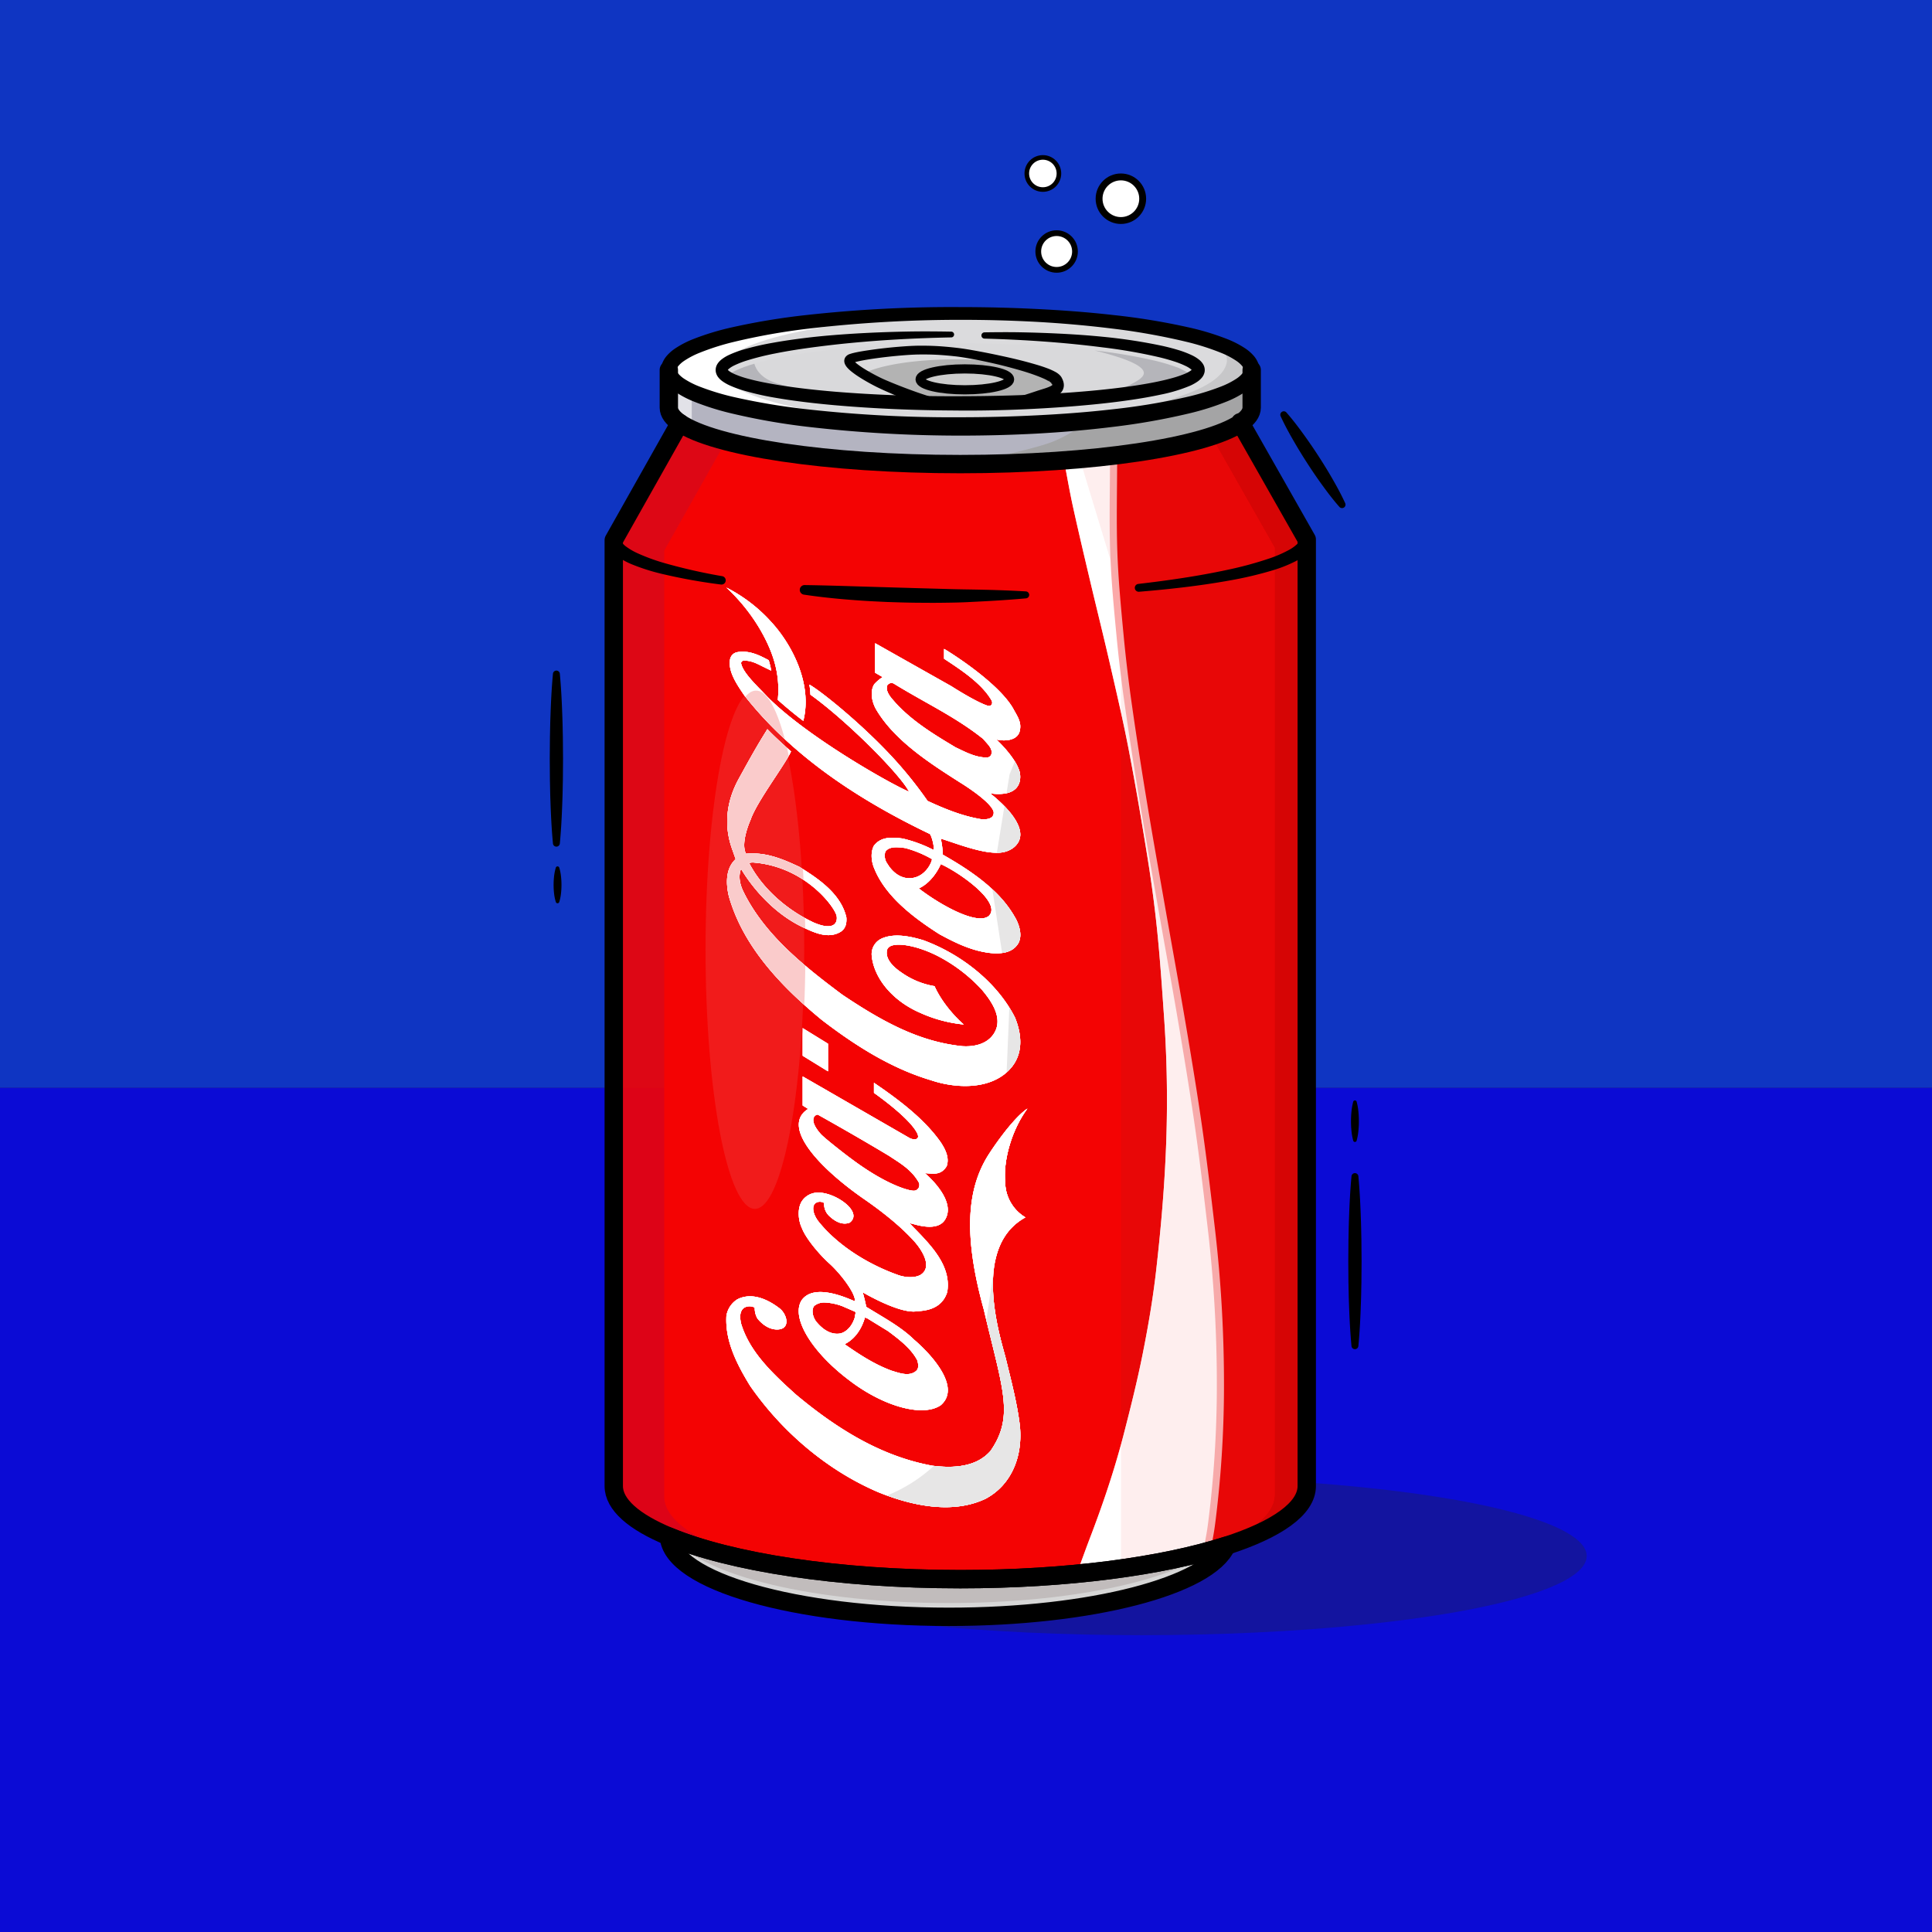 <svg xmlns="http://www.w3.org/2000/svg" viewBox="0 0 1080 1080"><rect x="0" y="0" width="1080" height="1080" fill="#333333" stroke="none"/><defs><style>.cls-1{fill:blue;opacity:0.79;}.cls-2{fill:#0037ff;opacity:0.7;}.cls-3,.cls-4,.cls-5,.cls-6{fill:#fff;}.cls-10,.cls-34,.cls-35,.cls-4,.cls-5,.cls-6,.cls-8{stroke:#000;}.cls-34,.cls-35,.cls-4,.cls-5,.cls-6{stroke-linecap:round;stroke-linejoin:round;}.cls-4{stroke-width:3.207px;}.cls-5{stroke-width:2.565px;}.cls-6{stroke-width:3.848px;}.cls-7{fill:#262728;opacity:0.31;}.cls-8{fill:#d6d6d6;}.cls-10,.cls-8{stroke-miterlimit:10;stroke-width:1.283px;}.cls-17,.cls-9{fill:#f40303;}.cls-9{opacity:0.9;}.cls-10,.cls-35{fill:#ccc;}.cls-11{fill:#aaaaaf;}.cls-12{fill:#2285bc;}.cls-13{fill:#b4b4c1;}.cls-14{fill:#dbdbdd;}.cls-15{fill:#d9d9db;}.cls-16{fill:#2e6fce;}.cls-18,.cls-30,.cls-31{fill:#ef3f3f;}.cls-18{opacity:0.4;}.cls-19{fill:#2d2da8;}.cls-20{fill:#d60505;}.cls-21{fill:#e80707;}.cls-22{fill:#c1bcbc;}.cls-23{fill:#a4a4a5;}.cls-24{fill:#e2e2e8;}.cls-25{fill:#b3b3b3;}.cls-26{fill:#c7c7c9;}.cls-27{fill:#b5b5ba;}.cls-28{opacity:0.85;}.cls-29{fill:#e2e0e0;opacity:0.81;}.cls-30{opacity:0.27;}.cls-32{opacity:0.66;}.cls-33{fill:#ef0303;opacity:0.07;}.cls-34{fill:none;stroke-width:10.262px;}.cls-35{stroke-width:5.131px;}</style></defs><g id="Слой_3" data-name="Слой 3"><rect class="cls-1" y="608" width="1080" height="472"/><rect class="cls-2" width="1080" height="608"/><path d="M759.341,657.53c.739,7.91,1.126,15.82,1.39,23.73.164,3.955.204,7.91.299,11.865l.101,11.865-.09,11.865c-.102,3.955-.13,7.91-.298,11.865-.262,7.91-.653,15.82-1.402,23.73a1.933,1.933,0,0,1-3.848,0c-.749-7.91-1.14-15.82-1.402-23.73-.168-3.955-.197-7.91-.298-11.865l-.09-11.865.101-11.865c.096-3.955.135-7.91.299-11.865.264-7.91.651-15.82,1.39-23.73a1.933,1.933,0,0,1,3.848,0Z"/><path d="M758.366,615.842a32.581,32.581,0,0,1,.979,5.452c.184,1.817.27,3.634.272,5.452a52.853,52.853,0,0,1-.265,5.452,31.664,31.664,0,0,1-.987,5.452.988.988,0,0,1-1.224.674.999.999,0,0,1-.674-.674,31.664,31.664,0,0,1-.987-5.452,52.847,52.847,0,0,1-.265-5.452c.003-1.817.089-3.634.272-5.452a32.581,32.581,0,0,1,.979-5.452.988.988,0,0,1,1.899,0Z"/><path d="M312.952,376.613c.739,7.91,1.126,15.82,1.391,23.73.164,3.955.204,7.91.299,11.865l.101,11.865-.09,11.865c-.102,3.955-.131,7.91-.298,11.865-.262,7.91-.653,15.82-1.402,23.73a1.933,1.933,0,0,1-3.848,0c-.749-7.91-1.14-15.82-1.402-23.73-.168-3.955-.197-7.91-.298-11.865l-.09-11.865.101-11.865c.096-3.955.135-7.91.299-11.865.264-7.91.651-15.82,1.391-23.73a1.932,1.932,0,0,1,3.848,0Z"/><line class="cls-3" x1="717.49" y1="231.619" x2="750.362" y2="282.333"/><path d="M719.105,230.572c3.36,3.824,6.424,7.84,9.385,11.922q4.44,6.124,8.554,12.46c2.741,4.225,5.389,8.51,7.891,12.89,2.519,4.369,4.93,8.808,7.041,13.441a1.945,1.945,0,0,1-3.229,2.093c-3.368-3.819-6.435-7.832-9.394-11.916-2.977-4.072-5.807-8.239-8.545-12.467q-4.109-6.339-7.881-12.897c-2.517-4.37-4.932-8.807-7.051-13.435a1.945,1.945,0,0,1,3.229-2.093Z"/><path d="M312.619,485.004a25.721,25.721,0,0,1,.979,4.81,42.841,42.841,0,0,1,.272,4.81,41.207,41.207,0,0,1-.265,4.81,24.998,24.998,0,0,1-.987,4.81.999.999,0,0,1-1.899,0,25.003,25.003,0,0,1-.987-4.81,41.212,41.212,0,0,1-.265-4.81,42.843,42.843,0,0,1,.272-4.81,25.726,25.726,0,0,1,.979-4.81.998.998,0,0,1,1.899,0Z"/><circle class="cls-4" cx="590.662" cy="140.592" r="10.262"/><circle class="cls-5" cx="582.966" cy="96.979" r="8.979"/><circle class="cls-6" cx="626.579" cy="111.089" r="12.186"/></g><g id="Color"><ellipse class="cls-7" cx="638.123" cy="869.822" rx="248.849" ry="44.254"/><path class="cls-8" d="M685.597,864.037c-9.826,22.435-75.578,39.777-155.223,39.777-85.635,0-155.197-20.049-156.467-44.921,1.193.5,2.399.988,3.656,1.462,34.967,13.546,93.241,22.409,159.225,22.409,54.99,0,104.632-6.157,139.894-16.047C679.76,865.845,682.736,864.96,685.597,864.037Z"/><path class="cls-9" d="M693.28,236.039l37.199,65.491v529.192c0,12.677-16.855,24.29-44.883,33.319-35.532,11.438-89.008,18.723-148.809,18.723-68.331,0-128.401-9.508-162.881-23.869-19.497-8.116-30.811-17.788-30.811-28.173V301.935l36.904-65.487c19.318,13.262,82.197,22.98,156.788,22.98s137.47-9.718,156.788-22.98"/><path class="cls-10" d="M550.351,188.185c67.309.953,119.841,8.92,119.841,18.616,0,8.736-42.651,16.069-100.335,18.139-10.57.374-21.652.573-33.069.573q-8.023,0-15.79-.129c-66.24-1.099-117.613-8.993-117.613-18.583,0-10.087,56.858-18.304,128.06-18.697"/><path class="cls-11" d="M536.788,224.872c-5.101,0-10.232-.042-15.686-.126a279.435,279.435,0,0,1-28.301-10.925c-4.887-2.221-17.694-9.3-17.587-12.088.004-.112.018-.451.865-.76,5.362-1.951,27.533-4.639,38.262-4.639a155.436,155.436,0,0,1,20.451,1.165c13.687,1.564,52.391,10.139,55.309,15.459.737,1.344.934,2.395.6,3.214-.705,1.733-3.864,2.815-7.92,4.05-1.262.383-2.631.842-4.098,1.333-2.658.89-5.669,1.898-8.919,2.747C559.058,224.68,547.964,224.872,536.788,224.872Z"/><path d="M514.34,196.974a154.841,154.841,0,0,1,20.378,1.161,292.51,292.51,0,0,1,31.054,6.188c16.144,4.081,22.862,7.295,23.765,8.943.949,1.73.662,2.433.568,2.664-.597,1.466-3.895,2.577-7.513,3.678-1.273.387-2.653.849-4.113,1.338-2.631.881-5.607,1.878-8.81,2.717-10.683.376-21.745.567-32.882.567-5.076,0-10.175-.041-15.582-.126a278.896,278.896,0,0,1-28.141-10.87,106.724,106.724,0,0,1-10.034-5.447c-6.493-4.018-7.112-5.711-7.17-5.99a1.462,1.462,0,0,1,.437-.224c5.199-1.892,27.599-4.601,38.043-4.601m0-1.283c-10.262,0-32.889,2.643-38.482,4.678-6.414,2.339,13.045,12.385,16.675,14.034a278.005,278.005,0,0,0,28.464,10.981q7.773.123,15.79.129c11.416,0,22.499-.199,33.069-.573,5.08-1.322,9.531-3.017,13.109-4.105,6.721-2.047,10.262-3.508,7.696-8.186-3.207-5.847-43.728-14.408-55.799-15.788a155.269,155.269,0,0,0-20.524-1.169Z"/><ellipse class="cls-12" cx="539.353" cy="212.064" rx="24.372" ry="5.206"/><path d="M539.353,207.499c15.657,0,23.73,3.2,23.73,4.565s-8.074,4.565-23.73,4.565-23.73-3.2-23.73-4.565,8.074-4.565,23.73-4.565m0-1.283c-13.814,0-25.013,2.618-25.013,5.847s11.199,5.847,25.013,5.847,25.013-2.618,25.013-5.847-11.199-5.847-25.013-5.847Z"/><path class="cls-13" d="M700.335,210.898l-.487,7.966-.795,13.084-65.137,21.255-80.773,4.874H489.468l-78.246-10.108-24.513-8.53-9.762-3.399s-3.707-4.092-3.707-20.626L386.709,220.031l4.631,1.591,77.079,14.418,77.451,2.335,63.662-4.554,1.655-.115,53.874-8.197,32.479-13.456Z"/><path class="cls-3" d="M667.845,206.806c0,12.34-36.558,23.038-89.855,28.22-17.804,1.732-37.481,2.848-58.287,3.22C436.646,236.796,371.535,223.276,371.535,206.806c0-16.483,65.111-30.003,148.168-31.452,55.568.975,103.093,7.337,128.465,16.393C660.713,196.224,667.845,201.355,667.845,206.806Z"/><path class="cls-14" d="M699.694,206.806c0,12.34-36.558,23.038-89.855,28.22-17.804,1.732-37.481,2.848-58.287,3.22-83.057-1.449-148.168-14.969-148.168-31.44,0-16.483,65.111-30.003,148.168-31.452,55.568.975,103.093,7.337,128.465,16.393C692.562,196.224,699.694,201.355,699.694,206.806Z"/><path class="cls-15" d="M667.639,210.475c-6.914,4.887-27.463,9.095-55.863,11.801-11.237,1.077-23.718,1.911-37.058,2.476-1.616.064-3.232.128-4.862.192.731-.192,1.449-.385,2.155-.603.77-.218,1.514-.436,2.245-.667,3.284-1.013,6.208-2.078,8.71-2.835.795-.244,1.552-.475,2.245-.705,5.234-1.732,7.709-3.361,5.452-7.491a5.19,5.19,0,0,0-1.77-1.655.128.128,0,0,0-.064-.051c-3.669-2.386-11.865-5.028-20.96-7.401-.115-.026-.231-.064-.346-.09a292.542,292.542,0,0,0-32.658-6.58,155.554,155.554,0,0,0-20.524-1.167c-10.262,0-32.889,2.642-38.482,4.669-3.681,1.347,1.154,5.221,6.632,8.594a107.789,107.789,0,0,0,10.044,5.439A274.702,274.702,0,0,0,520.997,225.38c-21.011-.346-40.547-1.373-57.402-2.937-29.31-2.707-50.565-6.978-57.646-11.981,2.937-2.565,8.325-4.964,15.726-7.145,23.166-6.837,66.048-11.416,115.112-11.416,10.005,0,19.754.192,29.131.552q5.368.212,10.57.487c12.661.693,24.526,1.693,35.249,2.95a293.195,293.195,0,0,1,33.146,5.58,106.285,106.285,0,0,1,14.097,4.246A30.53,30.53,0,0,1,667.639,210.475Z"/><path class="cls-16" d="M693.575,236.448c-.013.012-.039.023-.051.035l-.244-.444Z"/><path class="cls-16" d="M721.795,242.295c-.013.012-.039.023-.051.035l-.244-.444Z"/><path class="cls-17" d="M730.479,301.53v529.192c0,12.677-16.855,24.29-44.883,33.319a322.094,322.094,0,0,1-40.983,9.917c-30.811,5.555-67.908,8.806-107.826,8.806-38.084,0-73.59-2.947-103.542-8.058a220.46,220.46,0,0,1-31.119-9.964c-19.497-8.116-30.811-17.788-30.811-28.173V307.786l34.467-61.164,2.437-4.327c5.233,3.59,13.674,6.923,24.68,9.882,28.194,4.526,64.393,7.251,103.888,7.251a735.978,735.978,0,0,0,85.635-4.701C656.569,250.622,682.313,244.143,693.524,236.483l8.184,14.396Z"/><ellipse class="cls-18" cx="421.984" cy="530.749" rx="27.579" ry="145.016"/><path class="cls-19" d="M693.575,236.448c-.013.012-.039.023-.051.035l-.244-.444Z"/><path class="cls-19" d="M721.744,242.33l-.244-.444.295.409C721.783,242.307,721.757,242.319,721.744,242.33Z"/><path class="cls-20" d="M730.479,301.53v529.192c0,12.677-16.855,24.29-44.883,33.319-7.055,2.269-14.816,4.374-23.205,6.292,1.796-.526,3.54-1.064,5.246-1.614,28.028-9.028,44.883-20.641,44.883-33.319V306.208l-28.771-50.65-6.632-11.66c7.016-2.292,12.558-4.783,16.406-7.414l8.184,14.396Z"/><path class="cls-21" d="M712.521,306.208V835.399c0,12.677-16.855,24.29-44.883,33.319a322.095,322.095,0,0,1-40.983,9.917V332.439l-22.191-73.034c34.146-4.105,59.89-10.584,71.101-18.244l8.184,14.396Z"/><path class="cls-22" d="M676.682,866.717c-22.435,17.189-79.478,29.4-146.308,29.4-74.821,0-137.367-15.303-152.811-35.762,34.967,13.546,93.241,22.409,159.225,22.409C591.778,882.764,641.42,876.607,676.682,866.717Z"/><path class="cls-23" d="M699.848,218.864l-.795,13.084-65.137,21.255-80.773,4.874h-8.812c13.392-2.822,34.916-7.607,43.767-11.019a71.958,71.958,0,0,0,21.434-13.238l1.655-.115,53.874-8.197,32.479-13.456Z"/><path class="cls-24" d="M386.709,220.031v19.408l-9.762-3.399s-3.707-4.092-3.707-20.626Z"/><path class="cls-25" d="M590.662,214.349c0,2.065-1.95,4.028-5.452,5.785a57.195,57.195,0,0,1-13.199,4.207c-1.013.231-2.078.436-3.168.641-10.262.346-20.998.526-32.055.526q-8.023,0-15.79-.128a274.702,274.702,0,0,1-28.464-10.98A107.789,107.789,0,0,1,482.49,208.961c8.723-4.759,28.605-8.081,51.732-8.081a197.634,197.634,0,0,1,33.646,2.655c10.146,1.796,17.663,4.387,20.96,7.401a.128.128,0,0,1,.064.051A4.666,4.666,0,0,1,590.662,214.349Z"/><path class="cls-26" d="M699.694,206.806c0,12.34-36.558,23.038-89.855,28.22,22.05-6.824,70.924-13.821,75.745-31.581,1.168-4.303-1.283-7.696-5.567-11.698C692.562,196.224,699.694,201.355,699.694,206.806Z"/><path class="cls-27" d="M463.595,222.443c-29.31-2.707-50.565-6.978-57.646-11.981,2.937-2.565,8.325-4.964,15.726-7.145,2.232,7.825,10.769,10.683,15.059,11.673"/><path class="cls-27" d="M639.406,208.576c.077-2.771-4.438-6.991-27.668-12.686a293.195,293.195,0,0,1,33.146,5.58,106.285,106.285,0,0,1,14.097,4.246,96.107,96.107,0,0,1,8.658,4.759c-6.914,4.887-27.463,9.095-55.863,11.801,1.911-.641,8.376-1.411,17.278-5.849C634.788,213.579,639.329,211.308,639.406,208.576Z"/><path class="cls-3" d="M552.834,645.117c-12.322,19.128-14.484,45.087-2.869,86.952,10.488,44.631,17.211,59.512,3.715,79.054-6.63,7.508-17.305,10.2-32.682,8.19-25.067-4.662-49.189-17.26-75.947-39.638-13.919-12.49-25.865-24.077-30.662-39.376-3.009-11.726,6.206-10.629,7.524-9.211a11.347,11.347,0,0,0,1.504,5.956c1.223,1.578,5.174,5.908,10.488,6.14,8.135.335,6.442-8.083,1.975-11.714-5.033-3.914-14.672-9.698-23.655-5.148a13.368,13.368,0,0,0-6.16,9.293c-.801,14.009,5.878,27.056,13.261,39.098,18.293,26.334,43.641,47.399,71.388,59.319,16.741,6.872,40.722,13.087,60.24,3.771,13.543-7.207,20.736-22.168,19.232-40.018-1.315-12.519-5.362-27.658-7.805-37.839-2.448-10.182-20.362-62.3,10.818-79.424a23.128,23.128,0,0,1-11.29-19.925c-1.08-11.7,3.387-28.579,12.414-40.87C568.165,623.821,559.089,635.431,552.834,645.117Z"/><path class="cls-3" d="M448.2,726.755c-6.396,9.748,5.831,29.34,26.804,45.032,18.813,14.35,40.677,20.546,50.788,13.802,11.897-10.031-5.408-28.653-14.671-36.572l-1.083-1.022c-5.784-5.385-12.745-9.545-19.424-13.573,0,0-6.113-3.701-6.396-3.878-.422-2.288-1.08-5.043-1.974-8.148.14.044,20.033,11.879,29.907,10.672,3.012-.376,14.016-.089,17.355-10.832,2.4-14.319-8.7-25.753-18.575-35.84,0,0-1.644-1.719-2.583-2.691.984.246,2.298.567,2.298.567,14.579,4.192,17.638-1.459,18.766-4.993,3.106-10.683-12.414-23.445-12.414-23.487,4.889.332,8.932,1.299,12.178-3.855,1.741-4.864-.914-9.786-3.406-13.529-9.498-13.478-24.366-24.336-37.217-33.106v5.594c0,.066,19.912,13.804,24.24,22.725,0,.014.833,1.638.174,2.573-.988,1.159-3.042.702-4.497-.013-.094-.045-59.757-34.444-59.757-34.444v16.242s2.87,1.774,3.059,1.919c-.094.109-.587.369-.824.549-13.919,10.063,7.491,32.85,32.32,50.006,9.547,6.605,20.297,15.014,28.056,23.734,0,0,11.841,12.918,3.334,18.437-3.575,2.018-8.801,1.397-12.233.259-18.294-6.426-34.896-17.5-44.913-30.101-2.773-3.557-3.575-7.424-2.399-9.342,1.083-1.829,3.762-2.124,5.596-.967a9.055,9.055,0,0,0,2.773,7.197c3.951,3.765,7.76,5.074,11.335,3.877,8.276-5.816-8.089-17.415-18.059-16.854a10.705,10.705,0,0,0-8.607,4.954c-2.538,4.242-1.881,10.712.143,14.9,2.115,5.606,9.498,14.48,15.236,19.659,7.196,6.521,15.19,17.705,14.295,21.202-3.057-1.143-22.385-10.59-29.626-.652Zm28.592-78.304c-4.373-3.16-16.083-12.355-18.058-14.597-6.633-7.54-3.715-10.554-1.647-10.814,12.603,7.037,27.041,15.342,40.021,23.151-.046-.016,3.715,2.444,3.715,2.444,5.265,3.449,9.781,6.921,12.93,12.585a3.65,3.65,0,0,1-.33,3.025,3.205,3.205,0,0,1-3.104,1.367c-4.043-.34-16.409-4.456-33.527-17.16Zm7.571,88.357s.425.142.564.211c0,.018,11.52,7.082,11.52,7.082,5.691,4.263,12.841,9.585,16.272,16.238.658,1.972,1.083,4.698-.656,6.088-3.528,2.945-8.419,1.427-12.368.194l-1.411-.437c-9.592-3.535-18.059-9.144-25.912-14.605a.717.717,0,0,1-.093-.276.379.379,0,0,1,.141-.044c6.582-3.426,9.638-9.851,11.051-14.655,0-.029.047-.06.141-.06a2.312,2.312,0,0,1,.751.265ZM470.774,730.115c.094.031,7.242,3.146,7.242,3.146.376.45.188,1.162,0,1.978l-.236,1.398c-1.363,4.391-4.279,7.702-7.758,8.724-6.772,1.408-12.086-4.377-14.013-6.926-1.694-2.446-2.588-6.248-.847-8.456a8.88,8.88,0,0,1,5.926-1.878A32.187,32.187,0,0,1,470.774,730.115Zm21.819-205.327a9.561,9.561,0,0,0-5.314,9.246c1.177,12.866,11.757,25.451,26.946,32.059a77.354,77.354,0,0,0,24.501,6.6c-4.607-4.001-12.178-12.162-16.317-21.423a44.576,44.576,0,0,1-18.575-7.686c-3.622-2.431-9.453-7.297-7.902-12.761,1.599-4.774,14.814-3.096,27.603,3.249a88.685,88.685,0,0,1,25.303,19.147c5.455,6.426,12.039,15.934,6.96,24.253-3.102,5.24-9.594,7.912-17.964,7.348-23.747-2.503-43.969-13.314-67.012-28.784-21.397-15.951-43.358-33.534-55.07-57.222-2.445-4.831-3.009-9.306-1.504-13.173,0,0,12.227,22.236,34.847,32.835,5.738,2.696,13.495,6.446,20.362,2.67,3.573-1.973,3.856-5.477,3.668-8.298-3.01-12.992-15.143-21.386-26.24-28.244-8.418-3.976-16.788-7.51-26.1-7.51-1.128,0-2.633.058-3.762.154-3.291-6.207,2.539-18.935,2.539-18.935,3.293-9.946,19.518-31.125,22.62-38.269-4.044-3.485-10.156-9.211-13.214-12.436l-2.869,4.668c-4.562,7.473-8.889,15.372-13.168,23.147-9.639,17.657-6.254,32.03-3.62,39.345,1.034,2.875,1.928,5.502,1.928,5.502-5.925,5.428-5.362,14.332-3.762,20.892,6.771,23.591,23.277,45.495,51.917,68.977C481.825,587.403,501.2,598.112,520.339,603.82c12.885,4.4,31.836,5.737,43.076-5.002,9.544-9.13,7.476-21.237,4.045-29.786-9.123-18.523-28.781-35.172-51.402-43.467-6.724-2.002-16.223-4.224-23.466-.777Zm-70.868-42.594c28.122,2.452,44.63,24.312,45.944,29.721.657,3.278-.799,8.871-12.601,3.877-15.897-7.352-29.392-19.906-36.305-33.374a7.198,7.198,0,0,1,2.962-.224Zm3.573-129.669c6.679,11.758,11.004,23.948,9.5,38.703,4.61,4.089,9.359,8.071,14.249,11.74,5.267-20.709-6.442-42.664-17.587-54.909a86.427,86.427,0,0,0-25.394-19.595A102.917,102.917,0,0,1,425.297,352.525ZM448.716,574.742v15.424l14.137,8.7V583.446Z"/><path class="cls-3" d="M554.142,391.289c1.128,1.658.261,3.988-2.325,3.118-6.584-2.171-20.001-10.798-20.001-10.798L489.198,359.579v16.459c1.285.783,4.236,2.455,4.236,2.455a22.611,22.611,0,0,0-4.698,3.976c-2.541,4.021-1.34,9.921.964,13.991,10.347,17.696,30.791,30.607,46.734,40.79,0,0,17.722,10.719,19.04,16.668.377,4.645-5.881,4.166-7.339,3.965-10.536-1.796-20.551-5.967-29.628-10.169a227.558,227.558,0,0,0-22.196-27.165c-18.389-19.237-39.222-35.455-43.877-37.826a37.509,37.509,0,0,1,.611,5.596c20.645,14.8,50.649,45.085,55.115,54.267-9.784-4.067-56.479-30.347-78.816-52.71l-3.387-3.519c-5.314-5.442-10.769-11.08-11.663-15.474-.047-.464,0-1.062,1.083-1.578,4.138-.196,7.195,1.344,10.674,3.111l5.08,2.476a57.443,57.443,0,0,0-1.413-5.812c-5.029-2.672-10.674-5.633-17.398-4.542a4.992,4.992,0,0,0-4.186,3.977c-1.27,6.671,3.667,13.941,7.665,19.792l.14.236c23.561,30.074,57.514,55.467,103.882,77.669,1.221,1.609,2.68,7.826,1.974,8.882a75.422,75.422,0,0,0-17.165-6.334,45.647,45.647,0,0,0-5.689-.461c-4.048,0-7.855.972-10.487,4.597-2.117,4.251-1.128,9.506.469,13.049,6.584,15.87,22.856,27.731,36.257,36.29,8.514,4.603,17.633,9.193,28.075,10.464,8.181.895,13.449-.927,16.083-5.579,2.444-4.783-.096-10.804-1.318-13.169-8.465-16.078-25.441-27.312-40.96-36.166a51.867,51.867,0,0,0-1.128-8.844.224.224,0,0,1,.049-.15c.703.209,6.348,2.099,6.348,2.099,16.458,5.612,27.651,8.208,34.281,2.906,9.358-7.575-.328-20.117-13.121-30.319,15.33,2.19,17.73-5.755,16.555-11.812-1.88-6.957-9.312-14.71-13.12-18.308,4.467,1.155,12.463.842,13.261-5.488.802-4.337-1.558-7.584-3.58-11.34-7.337-13.474-31.785-29.603-38.853-33.791v5.491c8.998,5.953,20.793,13.529,26.392,23.057Zm-1.637,120.943a7.411,7.411,0,0,1-4.159,1.166c-9.222.164-25.734-9.757-34.73-16.76v-.015c6.426-2.934,10.556-9.579,12.297-13.591,11.099,4.982,34.869,22.07,26.593,29.199Zm-31.555-32.012c.332.474-2.492,8.854-10.251,10.474-6.68,1.374-11.9-3.226-14.53-7.677a7.696,7.696,0,0,1-1.272-6.899c1.319-1.959,3.672-2.49,6.207-2.49a37.69,37.69,0,0,1,4.61.388l.33.04a62.641,62.641,0,0,1,14.906,6.164Zm28.592-67.211c0,.007,1.41,1.59,1.41,1.59,2.022,2.261,4.184,4.587,3.102,7.395a2.814,2.814,0,0,1-2.117,1.452c-5.784.128-11.144-2.476-16.364-5.003l-1.364-.648c-12.132-7.266-26.428-15.712-36.35-28.116-1.508-2.09-2.775-4.359-1.787-6.753a3.509,3.509,0,0,1,2.303-1.192,3.895,3.895,0,0,1,1.27.396c5.599,3.465,11.476,6.764,17.119,9.972C527.911,398.374,539.43,404.879,549.543,413.01Z"/><g class="cls-28"><path class="cls-3" d="M552.834,645.117c-12.322,19.128-14.484,45.087-2.869,86.952,10.488,44.631,17.211,59.512,3.715,79.054-6.63,7.508-17.305,10.2-32.682,8.19-25.067-4.662-49.189-17.26-75.947-39.638-13.919-12.49-25.865-24.077-30.662-39.376-3.009-11.726,6.206-10.629,7.524-9.211a11.347,11.347,0,0,0,1.504,5.956c1.223,1.578,5.174,5.908,10.488,6.14,8.135.335,6.442-8.083,1.975-11.714-5.033-3.914-14.672-9.698-23.655-5.148a13.368,13.368,0,0,0-6.16,9.293c-.801,14.009,5.878,27.056,13.261,39.098,18.293,26.334,43.641,47.399,71.388,59.319,16.741,6.872,40.722,13.087,60.24,3.771,13.543-7.207,20.736-22.168,19.232-40.018-1.315-12.519-5.362-27.658-7.805-37.839-2.448-10.182-20.362-62.3,10.818-79.424a23.128,23.128,0,0,1-11.29-19.925c-1.08-11.7,3.387-28.579,12.414-40.87C568.165,623.821,559.089,635.431,552.834,645.117Z"/><path class="cls-3" d="M448.2,726.755c-6.396,9.748,5.831,29.34,26.804,45.032,18.813,14.35,40.677,20.546,50.788,13.802,11.897-10.031-5.408-28.653-14.671-36.572l-1.083-1.022c-5.784-5.385-12.745-9.545-19.424-13.573,0,0-6.113-3.701-6.396-3.878-.422-2.288-1.08-5.043-1.974-8.148.14.044,20.033,11.879,29.907,10.672,3.012-.376,14.016-.089,17.355-10.832,2.4-14.319-8.7-25.753-18.575-35.84,0,0-1.644-1.719-2.583-2.691.984.246,2.298.567,2.298.567,14.579,4.192,17.638-1.459,18.766-4.993,3.106-10.683-12.414-23.445-12.414-23.487,4.889.332,8.932,1.299,12.178-3.855,1.741-4.864-.914-9.786-3.406-13.529-9.498-13.478-24.366-24.336-37.217-33.106v5.594c0,.066,19.912,13.804,24.24,22.725,0,.014.833,1.638.174,2.573-.988,1.159-3.042.702-4.497-.013-.094-.045-59.757-34.444-59.757-34.444v16.242s2.87,1.774,3.059,1.919c-.094.109-.587.369-.824.549-13.919,10.063,7.491,32.85,32.32,50.006,9.547,6.605,20.297,15.014,28.056,23.734,0,0,11.841,12.918,3.334,18.437-3.575,2.018-8.801,1.397-12.233.259-18.294-6.426-34.896-17.5-44.913-30.101-2.773-3.557-3.575-7.424-2.399-9.342,1.083-1.829,3.762-2.124,5.596-.967a9.055,9.055,0,0,0,2.773,7.197c3.951,3.765,7.76,5.074,11.335,3.877,8.276-5.816-8.089-17.415-18.059-16.854a10.705,10.705,0,0,0-8.607,4.954c-2.538,4.242-1.881,10.712.143,14.9,2.115,5.606,9.498,14.48,15.236,19.659,7.196,6.521,15.19,17.705,14.295,21.202-3.057-1.143-22.385-10.59-29.626-.652Zm28.592-78.304c-4.373-3.16-16.083-12.355-18.058-14.597-6.633-7.54-3.715-10.554-1.647-10.814,12.603,7.037,27.041,15.342,40.021,23.151-.046-.016,3.715,2.444,3.715,2.444,5.265,3.449,9.781,6.921,12.93,12.585a3.65,3.65,0,0,1-.33,3.025,3.205,3.205,0,0,1-3.104,1.367c-4.043-.34-16.409-4.456-33.527-17.16Zm7.571,88.357s.425.142.564.211c0,.018,11.52,7.082,11.52,7.082,5.691,4.263,12.841,9.585,16.272,16.238.658,1.972,1.083,4.698-.656,6.088-3.528,2.945-8.419,1.427-12.368.194l-1.411-.437c-9.592-3.535-18.059-9.144-25.912-14.605a.717.717,0,0,1-.093-.276.379.379,0,0,1,.141-.044c6.582-3.426,9.638-9.851,11.051-14.655,0-.029.047-.06.141-.06a2.312,2.312,0,0,1,.751.265ZM470.774,730.115c.094.031,7.242,3.146,7.242,3.146.376.45.188,1.162,0,1.978l-.236,1.398c-1.363,4.391-4.279,7.702-7.758,8.724-6.772,1.408-12.086-4.377-14.013-6.926-1.694-2.446-2.588-6.248-.847-8.456a8.88,8.88,0,0,1,5.926-1.878A32.187,32.187,0,0,1,470.774,730.115Zm21.819-205.327a9.561,9.561,0,0,0-5.314,9.246c1.177,12.866,11.757,25.451,26.946,32.059a77.354,77.354,0,0,0,24.501,6.6c-4.607-4.001-12.178-12.162-16.317-21.423a44.576,44.576,0,0,1-18.575-7.686c-3.622-2.431-9.453-7.297-7.902-12.761,1.599-4.774,14.814-3.096,27.603,3.249a88.685,88.685,0,0,1,25.303,19.147c5.455,6.426,12.039,15.934,6.96,24.253-3.102,5.24-9.594,7.912-17.964,7.348-23.747-2.503-43.969-13.314-67.012-28.784-21.397-15.951-43.358-33.534-55.07-57.222-2.445-4.831-3.009-9.306-1.504-13.173,0,0,12.227,22.236,34.847,32.835,5.738,2.696,13.495,6.446,20.362,2.67,3.573-1.973,3.856-5.477,3.668-8.298-3.01-12.992-15.143-21.386-26.24-28.244-8.418-3.976-16.788-7.51-26.1-7.51-1.128,0-2.633.058-3.762.154-3.291-6.207,2.539-18.935,2.539-18.935,3.293-9.946,19.518-31.125,22.62-38.269-4.044-3.485-10.156-9.211-13.214-12.436l-2.869,4.668c-4.562,7.473-8.889,15.372-13.168,23.147-9.639,17.657-6.254,32.03-3.62,39.345,1.034,2.875,1.928,5.502,1.928,5.502-5.925,5.428-5.362,14.332-3.762,20.892,6.771,23.591,23.277,45.495,51.917,68.977C481.825,587.403,501.2,598.112,520.339,603.82c12.885,4.4,31.836,5.737,43.076-5.002,9.544-9.13,7.476-21.237,4.045-29.786-9.123-18.523-28.781-35.172-51.402-43.467-6.724-2.002-16.223-4.224-23.466-.777Zm-70.868-42.594c28.122,2.452,44.63,24.312,45.944,29.721.657,3.278-.799,8.871-12.601,3.877-15.897-7.352-29.392-19.906-36.305-33.374a7.198,7.198,0,0,1,2.962-.224Zm3.573-129.669c6.679,11.758,11.004,23.948,9.5,38.703,4.61,4.089,9.359,8.071,14.249,11.74,5.267-20.709-6.442-42.664-17.587-54.909a86.427,86.427,0,0,0-25.394-19.595A102.917,102.917,0,0,1,425.297,352.525ZM448.716,574.742v15.424l14.137,8.7V583.446Z"/><path class="cls-3" d="M554.142,391.289c1.128,1.658.261,3.988-2.325,3.118-6.584-2.171-20.001-10.798-20.001-10.798L489.198,359.579v16.459c1.285.783,4.236,2.455,4.236,2.455a22.611,22.611,0,0,0-4.698,3.976c-2.541,4.021-1.34,9.921.964,13.991,10.347,17.696,30.791,30.607,46.734,40.79,0,0,17.722,10.719,19.04,16.668.377,4.645-5.881,4.166-7.339,3.965-10.536-1.796-20.551-5.967-29.628-10.169a227.558,227.558,0,0,0-22.196-27.165c-18.389-19.237-39.222-35.455-43.877-37.826a37.509,37.509,0,0,1,.611,5.596c20.645,14.8,50.649,45.085,55.115,54.267-9.784-4.067-56.479-30.347-78.816-52.71l-3.387-3.519c-5.314-5.442-10.769-11.08-11.663-15.474-.047-.464,0-1.062,1.083-1.578,4.138-.196,7.195,1.344,10.674,3.111l5.08,2.476a57.443,57.443,0,0,0-1.413-5.812c-5.029-2.672-10.674-5.633-17.398-4.542a4.992,4.992,0,0,0-4.186,3.977c-1.27,6.671,3.667,13.941,7.665,19.792l.14.236c23.561,30.074,57.514,55.467,103.882,77.669,1.221,1.609,2.68,7.826,1.974,8.882a75.422,75.422,0,0,0-17.165-6.334,45.647,45.647,0,0,0-5.689-.461c-4.048,0-7.855.972-10.487,4.597-2.117,4.251-1.128,9.506.469,13.049,6.584,15.87,22.856,27.731,36.257,36.29,8.514,4.603,17.633,9.193,28.075,10.464,8.181.895,13.449-.927,16.083-5.579,2.444-4.783-.096-10.804-1.318-13.169-8.465-16.078-25.441-27.312-40.96-36.166a51.867,51.867,0,0,0-1.128-8.844.224.224,0,0,1,.049-.15c.703.209,6.348,2.099,6.348,2.099,16.458,5.612,27.651,8.208,34.281,2.906,9.358-7.575-.328-20.117-13.121-30.319,15.33,2.19,17.73-5.755,16.555-11.812-1.88-6.957-9.312-14.71-13.12-18.308,4.467,1.155,12.463.842,13.261-5.488.802-4.337-1.558-7.584-3.58-11.34-7.337-13.474-31.785-29.603-38.853-33.791v5.491c8.998,5.953,20.793,13.529,26.392,23.057Zm-1.637,120.943a7.411,7.411,0,0,1-4.159,1.166c-9.222.164-25.734-9.757-34.73-16.76v-.015c6.426-2.934,10.556-9.579,12.297-13.591,11.099,4.982,34.869,22.07,26.593,29.199Zm-31.555-32.012c.332.474-2.492,8.854-10.251,10.474-6.68,1.374-11.9-3.226-14.53-7.677a7.696,7.696,0,0,1-1.272-6.899c1.319-1.959,3.672-2.49,6.207-2.49a37.69,37.69,0,0,1,4.61.388l.33.04a62.641,62.641,0,0,1,14.906,6.164Zm28.592-67.211c0,.007,1.41,1.59,1.41,1.59,2.022,2.261,4.184,4.587,3.102,7.395a2.814,2.814,0,0,1-2.117,1.452c-5.784.128-11.144-2.476-16.364-5.003l-1.364-.648c-12.132-7.266-26.428-15.712-36.35-28.116-1.508-2.09-2.775-4.359-1.787-6.753a3.509,3.509,0,0,1,2.303-1.192,3.895,3.895,0,0,1,1.27.396c5.599,3.465,11.476,6.764,17.119,9.972C527.911,398.374,539.43,404.879,549.543,413.01Z"/></g><path class="cls-3" d="M555.34,711.4c-1.84,20.11,5.53,42.28,7.04,48.55,2.44,10.18,6.49,25.32,7.81,37.84,1.5,17.85-5.69,32.81-19.24,40.01-17.6,8.41-38.84,4.17-55.12-1.78-1.77-.65-3.48-1.32-5.12-1.99-27.74-11.92-53.09-32.98-71.38-59.32-7.39-12.04-14.07-25.09-13.26-39.09a13.373,13.373,0,0,1,6.15-9.3c8.99-4.55,18.63,1.24,23.66,5.15,4.47,3.63,6.16,12.05-1.98,11.71-5.31-.23-9.26-4.56-10.48-6.14a11.332,11.332,0,0,1-1.51-5.95c-1.32-1.42-10.53-2.52-7.52,9.21,4.8,15.3,16.74,26.88,30.66,39.37,26.76,22.38,50.88,34.98,75.95,39.64.35.05.7.09,1.05.13,14.81,1.75,25.15-.98,31.63-8.32,12.89-18.65,7.34-33.06-2.31-73.16-.47-1.9-.93-3.87-1.41-5.89-11.61-41.87-9.45-67.83,2.87-86.95,2.49-3.84,5.42-7.99,8.44-11.86,4.57-5.86,9.34-11.06,13.05-13.53-9.02,12.29-13.49,29.17-12.41,40.87a23.102,23.102,0,0,0,11.29,19.92c-9.76,5.36-14.71,14.15-16.83,24.01A57.422,57.422,0,0,0,555.34,711.4Z"/><path class="cls-3" d="M511.12,749.02,510.04,748c-5.78-5.39-12.75-9.55-19.42-13.58,0,0-6.12-3.7-6.4-3.88-.42-2.28-1.08-5.04-1.97-8.14.14.04,20.03,11.88,29.9,10.67,3.01-.38,14.02-.09,17.36-10.83,2.4-14.32-8.7-25.76-18.58-35.84,0,0-1.64-1.72-2.58-2.69.98.24,2.3.56,2.3.56,14.58,4.19,17.63-1.46,18.76-4.99C532.52,668.6,517,655.83,517,655.79c4.89.33,8.93,1.3,12.18-3.85,1.74-4.87-.92-9.79-3.41-13.53-9.5-13.48-24.37-24.34-37.22-33.11v5.6c0,.06,19.92,13.8,24.24,22.72,0,.02.84,1.64.18,2.57-.99,1.16-3.04.71-4.5-.01-.09-.04-59.76-34.44-59.76-34.44v16.24s2.87,1.77,3.06,1.92c-.09.11-.58.37-.82.55-13.92,10.06,7.49,32.85,32.32,50,9.55,6.61,20.3,15.02,28.06,23.74,0,0,11.84,12.91,3.33,18.43-3.58,2.02-8.8,1.4-12.23.26-18.3-6.42-34.9-17.5-44.92-30.1-2.77-3.56-3.57-7.42-2.4-9.34,1.09-1.83,3.77-2.12,5.6-.97a9.08,9.08,0,0,0,2.77,7.2c3.95,3.77,7.76,5.07,11.34,3.88,8.28-5.82-8.09-17.42-18.06-16.86a10.716,10.716,0,0,0-8.61,4.96c-2.54,4.24-1.88,10.71.15,14.9,2.11,5.6,9.49,14.48,15.23,19.66,7.2,6.52,15.19,17.7,14.3,21.2-3.06-1.15-22.39-10.59-29.63-.66-6.4,9.75,5.83,29.34,26.8,45.04,18.82,14.35,40.68,20.54,50.79,13.8C537.69,775.56,520.38,756.94,511.12,749.02ZM476.79,648.45c-4.37-3.16-16.08-12.35-18.06-14.6-6.63-7.54-3.71-10.55-1.64-10.81,12.6,7.04,27.04,15.34,40.02,23.15,0,.01,3.71,2.44,3.71,2.44,5.27,3.45,9.78,6.92,12.93,12.59a3.592,3.592,0,0,1-.33,3.02,3.192,3.192,0,0,1-3.1,1.37C506.28,665.27,493.91,661.15,476.79,648.45Zm-20.78,89.99c-1.7-2.45-2.59-6.25-.85-8.46A8.899,8.899,0,0,1,461.09,728.1a32.159,32.159,0,0,1,9.68,2.02c.1.03,7.25,3.14,7.25,3.14.37.45.18,1.16,0,1.98l-.24,1.4c-1.36,4.39-4.28,7.7-7.76,8.72C463.25,746.77,457.93,740.98,456.01,738.44Zm56.05,27.99c-3.52,2.94-8.42,1.42-12.37.19l-1.41-.44c-9.59-3.53-18.06-9.14-25.91-14.6a.827.827,0,0,1-.09-.28.617.617,0,0,1,.14-.04c6.58-3.43,9.64-9.85,11.05-14.66,0-.03.05-.06.14-.06a2.303,2.303,0,0,1,.75.27s.43.14.57.21c0,.02,11.52,7.08,11.52,7.08,5.69,4.26,12.84,9.59,16.27,16.24C513.38,762.31,513.8,765.04,512.06,766.43Zm55.4-197.4a62.364,62.364,0,0,0-3.23-5.77c-10.06-16.16-27.93-30.27-48.17-37.69-6.73-2.01-16.22-4.23-23.47-.78a9.544,9.544,0,0,0-5.31,9.24c1.17,12.87,11.76,25.46,26.94,32.06a77.289,77.289,0,0,0,24.5,6.6c-4.6-4-12.17-12.16-16.31-21.42a44.63,44.63,0,0,1-18.58-7.68c-3.62-2.44-9.45-7.3-7.9-12.77,1.6-4.77,14.82-3.09,27.6,3.25a88.785,88.785,0,0,1,25.31,19.15c5.45,6.43,12.03,15.94,6.96,24.25-3.11,5.24-9.6,7.92-17.97,7.35-23.75-2.5-43.97-13.31-67.01-28.78-6.95-5.18-13.95-10.53-20.65-16.21-13.93-11.8-26.51-25.02-34.42-41.01-2.44-4.84-3.01-9.31-1.5-13.18,0,0,12.22,22.24,34.84,32.84.34.16.68.32,1.03.49,5.62,2.61,12.87,5.73,19.34,2.18,3.57-1.98,3.85-5.48,3.66-8.3-2.83-12.22-13.74-20.38-24.27-27.01-.66-.42-1.32-.83-1.97-1.23-8.41-3.98-16.79-7.52-26.1-7.52-1.13,0-2.63.06-3.76.16-3.29-6.21,2.54-18.94,2.54-18.94,2.97-8.97,16.49-27.11,21.37-35.81.52-.94.95-1.76,1.25-2.46-.7-.6-1.45-1.27-2.25-1.97v-.01c-3.81-3.4-8.44-7.78-10.96-10.45l-2.87,4.67c-4.56,7.47-8.89,15.37-13.17,23.14-9.64,17.66-6.25,32.03-3.62,39.35,1.03,2.87,1.93,5.5,1.93,5.5-5.93,5.43-5.36,14.33-3.76,20.89,5.96,20.76,19.45,40.22,42.12,60.58q4.635,4.185,9.79,8.4c22.43,17.26,41.81,27.97,60.95,33.68,12.61,4.31,31.04,5.68,42.36-4.33.24-.22.48-.44.72-.67C572.96,589.69,570.89,577.58,567.46,569.03ZM421.72,482.19a59.2,59.2,0,0,1,27.48,9.66c11.24,7.4,17.67,16.78,18.47,20.07.66,3.27-.8,8.87-12.6,3.87-1.72-.79-3.4-1.65-5.06-2.56-13.68-7.51-25.08-18.79-31.25-30.81A7.278,7.278,0,0,1,421.72,482.19Zm9.74-134.13a86.371,86.371,0,0,0-25.38-19.59,103.134,103.134,0,0,1,19.22,24.05c6.68,11.76,11,23.95,9.5,38.71,4.61,4.09,9.36,8.07,14.25,11.74C454.31,382.26,442.6,360.3,431.46,348.06Zm17.48,226.81-.22-.13v15.43l14.13,8.7V583.45Z"/><path class="cls-3" d="M568.02,513.95A63.986,63.986,0,0,0,554.72,497.12c-8.26-7.7-18.23-13.95-27.66-19.33a52.552,52.552,0,0,0-1.13-8.85.218.218,0,0,1,.05-.15c.7.21,6.35,2.1,6.35,2.1,10.32,3.52,18.57,5.85,24.92,5.8a14.663,14.663,0,0,0,9.36-2.89c7.25-5.87,3.07-14.72-5.13-23.15a86.121,86.121,0,0,0-7.99-7.17,25.994,25.994,0,0,0,9.16-.06c7.14-1.58,8.28-7.2,7.39-11.75a23.465,23.465,0,0,0-2.74-6.02,65.952,65.952,0,0,0-10.38-12.29c4.47,1.15,12.47.84,13.26-5.49.81-4.34-1.55-7.58-3.58-11.34-7.33-13.47-31.78-29.6-38.85-33.79v5.49c9,5.96,20.79,13.53,26.39,23.06,1.13,1.66.26,3.99-2.32,3.12-6.59-2.17-20-10.8-20-10.8L489.2,359.58v16.46c1.28.78,4.23,2.45,4.23,2.45a22.711,22.711,0,0,0-4.69,3.98c-2.55,4.02-1.34,9.92.96,13.99,10.35,17.7,30.79,30.61,46.73,40.79,0,0,17.72,10.72,19.04,16.67.38,4.64-5.88,4.16-7.34,3.96-10.53-1.79-20.55-5.96-29.62-10.16a227.722,227.722,0,0,0-22.2-27.17c-18.39-19.24-39.22-35.46-43.88-37.83a37.207,37.207,0,0,1,.61,5.6c20.65,14.8,50.65,45.09,55.12,54.27-9.78-4.07-56.48-30.35-78.82-52.71l-3.38-3.52c-5.32-5.44-10.77-11.08-11.67-15.48-.04-.46,0-1.06,1.09-1.57,4.13-.2,7.19,1.34,10.67,3.11l5.08,2.47a58.809,58.809,0,0,0-1.41-5.81c-5.03-2.67-10.68-5.63-17.4-4.54a5,5,0,0,0-4.19,3.98c-1.27,6.67,3.67,13.94,7.67,19.79l.14.23c.24.3.48.61.73.91a209.378,209.378,0,0,0,22.03,23.73c21.19,19.67,47.98,37.17,81.12,53.03,1.22,1.61,2.68,7.83,1.98,8.89a75.244,75.244,0,0,0-17.17-6.34,45.443,45.443,0,0,0-5.69-.46c-4.05,0-7.85.97-10.49,4.6-2.11,4.25-1.12,9.5.47,13.05,6.59,15.87,22.86,27.73,36.26,36.29,8.51,4.6,17.63,9.19,28.08,10.46a28.707,28.707,0,0,0,6.93.03c4.33-.58,7.35-2.44,9.15-5.61C571.78,522.34,569.24,516.32,568.02,513.95Zm-32.45-95.51-1.36-.64c-12.13-7.27-26.43-15.72-36.35-28.12-1.51-2.09-2.77-4.36-1.79-6.75a3.517,3.517,0,0,1,2.31-1.19,4.069,4.069,0,0,1,1.27.39c5.6,3.47,11.47,6.77,17.12,9.97,11.14,6.27,22.66,12.78,32.77,20.91,0,.01,1.41,1.59,1.41,1.59,2.02,2.26,4.19,4.59,3.11,7.39a2.833,2.833,0,0,1-2.12,1.46C546.15,423.58,540.79,420.97,535.57,418.44Zm-39.4,64.58a7.684,7.684,0,0,1-1.27-6.9c1.32-1.96,3.67-2.49,6.2-2.49a37.853,37.853,0,0,1,4.61.39l.33.04a62.294,62.294,0,0,1,14.91,6.16c.33.48-2.49,8.85-10.25,10.47C504.02,492.07,498.8,487.47,496.17,483.02Zm56.34,29.21a7.411,7.411,0,0,1-4.16,1.17c-9.23.16-25.74-9.76-34.73-16.76v-.02c6.42-2.93,10.55-9.58,12.29-13.59C537.01,488.02,560.78,505.1,552.51,512.23Z"/><g class="cls-28"><path class="cls-3" d="M555.34,711.4c-1.84,20.11,5.53,42.28,7.04,48.55,2.44,10.18,6.49,25.32,7.81,37.84,1.5,17.85-5.69,32.81-19.24,40.01-17.6,8.41-38.84,4.17-55.12-1.78-1.77-.65-3.48-1.32-5.12-1.99-27.74-11.92-53.09-32.98-71.38-59.32-7.39-12.04-14.07-25.09-13.26-39.09a13.373,13.373,0,0,1,6.15-9.3c8.99-4.55,18.63,1.24,23.66,5.15,4.47,3.63,6.16,12.05-1.98,11.71-5.31-.23-9.26-4.56-10.48-6.14a11.332,11.332,0,0,1-1.51-5.95c-1.32-1.42-10.53-2.52-7.52,9.21,4.8,15.3,16.74,26.88,30.66,39.37,26.76,22.38,50.88,34.98,75.95,39.64.35.05.7.09,1.05.13,14.81,1.75,25.15-.98,31.63-8.32,12.89-18.65,7.34-33.06-2.31-73.16-.47-1.9-.93-3.87-1.41-5.89-11.61-41.87-9.45-67.83,2.87-86.95,2.49-3.84,5.42-7.99,8.44-11.86,4.57-5.86,9.34-11.06,13.05-13.53-9.02,12.29-13.49,29.17-12.41,40.87a23.102,23.102,0,0,0,11.29,19.92c-9.76,5.36-14.71,14.15-16.83,24.01A57.422,57.422,0,0,0,555.34,711.4Z"/><path class="cls-3" d="M511.12,749.02,510.04,748c-5.78-5.39-12.75-9.55-19.42-13.58,0,0-6.12-3.7-6.4-3.88-.42-2.28-1.08-5.04-1.97-8.14.14.04,20.03,11.88,29.9,10.67,3.01-.38,14.02-.09,17.36-10.83,2.4-14.32-8.7-25.76-18.58-35.84,0,0-1.64-1.72-2.58-2.69.98.24,2.3.56,2.3.56,14.58,4.19,17.63-1.46,18.76-4.99C532.52,668.6,517,655.83,517,655.79c4.89.33,8.93,1.3,12.18-3.85,1.74-4.87-.92-9.79-3.41-13.53-9.5-13.48-24.37-24.34-37.22-33.11v5.6c0,.06,19.92,13.8,24.24,22.72,0,.02.84,1.64.18,2.57-.99,1.16-3.04.71-4.5-.01-.09-.04-59.76-34.44-59.76-34.44v16.24s2.87,1.77,3.06,1.92c-.09.11-.58.37-.82.55-13.92,10.06,7.49,32.85,32.32,50,9.55,6.61,20.3,15.02,28.06,23.74,0,0,11.84,12.91,3.33,18.43-3.58,2.02-8.8,1.4-12.23.26-18.3-6.42-34.9-17.5-44.92-30.1-2.77-3.56-3.57-7.42-2.4-9.34,1.09-1.83,3.77-2.12,5.6-.97a9.08,9.08,0,0,0,2.77,7.2c3.95,3.77,7.76,5.07,11.34,3.88,8.28-5.82-8.09-17.42-18.06-16.86a10.716,10.716,0,0,0-8.61,4.96c-2.54,4.24-1.88,10.71.15,14.9,2.11,5.6,9.49,14.48,15.23,19.66,7.2,6.52,15.19,17.7,14.3,21.2-3.06-1.15-22.39-10.59-29.63-.66-6.4,9.75,5.83,29.34,26.8,45.04,18.82,14.35,40.68,20.54,50.79,13.8C537.69,775.56,520.38,756.94,511.12,749.02ZM476.79,648.45c-4.37-3.16-16.08-12.35-18.06-14.6-6.63-7.54-3.71-10.55-1.64-10.81,12.6,7.04,27.04,15.34,40.02,23.15,0,.01,3.71,2.44,3.71,2.44,5.27,3.45,9.78,6.92,12.93,12.59a3.592,3.592,0,0,1-.33,3.02,3.192,3.192,0,0,1-3.1,1.37C506.28,665.27,493.91,661.15,476.79,648.45Zm-20.78,89.99c-1.7-2.45-2.59-6.25-.85-8.46A8.899,8.899,0,0,1,461.09,728.1a32.159,32.159,0,0,1,9.68,2.02c.1.03,7.25,3.14,7.25,3.14.37.45.18,1.16,0,1.98l-.24,1.4c-1.36,4.39-4.28,7.7-7.76,8.72C463.25,746.77,457.93,740.98,456.01,738.44Zm56.05,27.99c-3.52,2.94-8.42,1.42-12.37.19l-1.41-.44c-9.59-3.53-18.06-9.14-25.91-14.6a.827.827,0,0,1-.09-.28.617.617,0,0,1,.14-.04c6.58-3.43,9.64-9.85,11.05-14.66,0-.03.05-.06.14-.06a2.303,2.303,0,0,1,.75.27s.43.14.57.21c0,.02,11.52,7.08,11.52,7.08,5.69,4.26,12.84,9.59,16.27,16.24C513.38,762.31,513.8,765.04,512.06,766.43Zm55.4-197.4a62.364,62.364,0,0,0-3.23-5.77c-10.06-16.16-27.93-30.27-48.17-37.69-6.73-2.01-16.22-4.23-23.47-.78a9.544,9.544,0,0,0-5.31,9.24c1.17,12.87,11.76,25.46,26.94,32.06a77.289,77.289,0,0,0,24.5,6.6c-4.6-4-12.17-12.16-16.31-21.42a44.63,44.63,0,0,1-18.58-7.68c-3.62-2.44-9.45-7.3-7.9-12.77,1.6-4.77,14.82-3.09,27.6,3.25a88.785,88.785,0,0,1,25.31,19.15c5.45,6.43,12.03,15.94,6.96,24.25-3.11,5.24-9.6,7.92-17.97,7.35-23.75-2.5-43.97-13.31-67.01-28.78-6.95-5.18-13.95-10.53-20.65-16.21-13.93-11.8-26.51-25.02-34.42-41.01-2.44-4.84-3.01-9.31-1.5-13.18,0,0,12.22,22.24,34.84,32.84.34.16.68.32,1.03.49,5.62,2.61,12.87,5.73,19.34,2.18,3.57-1.98,3.85-5.48,3.66-8.3-2.83-12.22-13.74-20.38-24.27-27.01-.66-.42-1.32-.83-1.97-1.23-8.41-3.98-16.79-7.52-26.1-7.52-1.13,0-2.63.06-3.76.16-3.29-6.21,2.54-18.94,2.54-18.94,2.97-8.97,16.49-27.11,21.37-35.81.52-.94.95-1.76,1.25-2.46-.7-.6-1.45-1.27-2.25-1.97v-.01c-3.81-3.4-8.44-7.78-10.96-10.45l-2.87,4.67c-4.56,7.47-8.89,15.37-13.17,23.14-9.64,17.66-6.25,32.03-3.62,39.35,1.03,2.87,1.93,5.5,1.93,5.5-5.93,5.43-5.36,14.33-3.76,20.89,5.96,20.76,19.45,40.22,42.12,60.58q4.635,4.185,9.79,8.4c22.43,17.26,41.81,27.97,60.95,33.68,12.61,4.31,31.04,5.68,42.36-4.33.24-.22.48-.44.72-.67C572.96,589.69,570.89,577.58,567.46,569.03ZM421.72,482.19a59.2,59.2,0,0,1,27.48,9.66c11.24,7.4,17.67,16.78,18.47,20.07.66,3.27-.8,8.87-12.6,3.87-1.72-.79-3.4-1.65-5.06-2.56-13.68-7.51-25.08-18.79-31.25-30.81A7.278,7.278,0,0,1,421.72,482.19Zm9.74-134.13a86.371,86.371,0,0,0-25.38-19.59,103.134,103.134,0,0,1,19.22,24.05c6.68,11.76,11,23.95,9.5,38.71,4.61,4.09,9.36,8.07,14.25,11.74C454.31,382.26,442.6,360.3,431.46,348.06Zm17.48,226.81-.22-.13v15.43l14.13,8.7V583.45Z"/><path class="cls-3" d="M568.02,513.95A63.986,63.986,0,0,0,554.72,497.12c-8.26-7.7-18.23-13.95-27.66-19.33a52.552,52.552,0,0,0-1.13-8.85.218.218,0,0,1,.05-.15c.7.21,6.35,2.1,6.35,2.1,10.32,3.52,18.57,5.85,24.92,5.8a14.663,14.663,0,0,0,9.36-2.89c7.25-5.87,3.07-14.72-5.13-23.15a86.121,86.121,0,0,0-7.99-7.17,25.994,25.994,0,0,0,9.16-.06c7.14-1.58,8.28-7.2,7.39-11.75a23.465,23.465,0,0,0-2.74-6.02,65.952,65.952,0,0,0-10.38-12.29c4.47,1.15,12.47.84,13.26-5.49.81-4.34-1.55-7.58-3.58-11.34-7.33-13.47-31.78-29.6-38.85-33.79v5.49c9,5.96,20.79,13.53,26.39,23.06,1.13,1.66.26,3.99-2.32,3.12-6.59-2.17-20-10.8-20-10.8L489.2,359.58v16.46c1.28.78,4.23,2.45,4.23,2.45a22.711,22.711,0,0,0-4.69,3.98c-2.55,4.02-1.34,9.92.96,13.99,10.35,17.7,30.79,30.61,46.73,40.79,0,0,17.72,10.72,19.04,16.67.38,4.64-5.88,4.16-7.34,3.96-10.53-1.79-20.55-5.96-29.62-10.16a227.722,227.722,0,0,0-22.2-27.17c-18.39-19.24-39.22-35.46-43.88-37.83a37.207,37.207,0,0,1,.61,5.6c20.65,14.8,50.65,45.09,55.12,54.27-9.78-4.07-56.48-30.35-78.82-52.71l-3.38-3.52c-5.32-5.44-10.77-11.08-11.67-15.48-.04-.46,0-1.06,1.09-1.57,4.13-.2,7.19,1.34,10.67,3.11l5.08,2.47a58.809,58.809,0,0,0-1.41-5.81c-5.03-2.67-10.68-5.63-17.4-4.54a5,5,0,0,0-4.19,3.98c-1.27,6.67,3.67,13.94,7.67,19.79l.14.23c.24.3.48.61.73.91a209.378,209.378,0,0,0,22.03,23.73c21.19,19.67,47.98,37.17,81.12,53.03,1.22,1.61,2.68,7.83,1.98,8.89a75.244,75.244,0,0,0-17.17-6.34,45.443,45.443,0,0,0-5.69-.46c-4.05,0-7.85.97-10.49,4.6-2.11,4.25-1.12,9.5.47,13.05,6.59,15.87,22.86,27.73,36.26,36.29,8.51,4.6,17.63,9.19,28.08,10.46a28.707,28.707,0,0,0,6.93.03c4.33-.58,7.35-2.44,9.15-5.61C571.78,522.34,569.24,516.32,568.02,513.95Zm-32.45-95.51-1.36-.64c-12.13-7.27-26.43-15.72-36.35-28.12-1.51-2.09-2.77-4.36-1.79-6.75a3.517,3.517,0,0,1,2.31-1.19,4.069,4.069,0,0,1,1.27.39c5.6,3.47,11.47,6.77,17.12,9.97,11.14,6.27,22.66,12.78,32.77,20.91,0,.01,1.41,1.59,1.41,1.59,2.02,2.26,4.19,4.59,3.11,7.39a2.833,2.833,0,0,1-2.12,1.46C546.15,423.58,540.79,420.97,535.57,418.44Zm-39.4,64.58a7.684,7.684,0,0,1-1.27-6.9c1.32-1.96,3.67-2.49,6.2-2.49a37.853,37.853,0,0,1,4.61.39l.33.04a62.294,62.294,0,0,1,14.91,6.16c.33.48-2.49,8.85-10.25,10.47C504.02,492.07,498.8,487.47,496.17,483.02Zm56.34,29.21a7.411,7.411,0,0,1-4.16,1.17c-9.23.16-25.74-9.76-34.73-16.76v-.02c6.42-2.93,10.55-9.58,12.29-13.59C537.01,488.02,560.78,505.1,552.51,512.23Z"/></g><path class="cls-29" d="M566.61,473.8a14.663,14.663,0,0,1-9.36,2.89l4.23-26.04C569.68,459.08,573.86,467.93,566.61,473.8Z"/><path class="cls-29" d="M567.46,569.03c3.43,8.55,5.5,20.66-4.04,29.79-.24.23-.48.45-.72.67l1.53-36.23A62.364,62.364,0,0,1,567.46,569.03Z"/><path class="cls-3" d="M573.2,680.52c-9.76,5.36-14.71,14.15-16.83,24.01L559,687l2.27-53.74c4.57-5.86,9.34-11.06,13.05-13.53-9.02,12.29-13.49,29.17-12.41,40.87A23.102,23.102,0,0,0,573.2,680.52Z"/><path class="cls-29" d="M560.19,532.73l-5.47-35.61A63.986,63.986,0,0,1,568.02,513.95c1.22,2.37,3.76,8.39,1.32,13.17C567.54,530.29,564.52,532.15,560.19,532.73Z"/><path class="cls-29" d="M562.65,443.42l1.72-10.58,2.93-7.19a23.465,23.465,0,0,1,2.74,6.02C570.93,436.22,569.79,441.84,562.65,443.42Z"/><path class="cls-29" d="M550.95,837.8c-17.6,8.41-38.84,4.17-55.12-1.78a86.959,86.959,0,0,0,26.22-16.58c14.81,1.75,25.15-.98,31.63-8.32,12.89-18.65,7.34-33.06-2.31-73.16l3.97-26.56c-1.84,20.11,5.53,42.28,7.04,48.55,2.44,10.18,6.49,25.32,7.81,37.84C571.69,815.64,564.5,830.6,550.95,837.8Z"/><path class="cls-30" d="M416.67,389.45c1.93-2.23,3.92-3.4,5.97-3.4,6,0,11.54,10.05,16.06,27.13A209.378,209.378,0,0,1,416.67,389.45Z"/><path class="cls-31" d="M448.72,574.74l.22.13c-.07,1.16-.14,2.32-.22,3.46Z"/><path class="cls-30" d="M450.17,539.83c-.08,7.47-.28,14.79-.57,21.91-22.67-20.36-36.16-39.82-42.12-60.58-1.6-6.56-2.17-15.46,3.76-20.89,0,0-.9-2.63-1.93-5.5-2.63-7.32-6.02-21.69,3.62-39.35,4.28-7.77,8.61-15.67,13.17-23.14l2.87-4.67c2.52,2.67,7.15,7.05,10.96,10.45v.01c.34,1.44.67,2.91,1,4.43-4.88,8.7-18.4,26.84-21.37,35.81,0,0-5.83,12.73-2.54,18.94,1.13-.1,2.63-.16,3.76-.16,9.31,0,17.69,3.54,26.1,7.52.65.4,1.31.81,1.97,1.23.13,1.98.24,3.99.35,6.01a59.2,59.2,0,0,0-27.48-9.66,7.278,7.278,0,0,0-2.96.23c6.17,12.02,17.57,23.3,31.25,30.81.05,1.9.09,3.82.11,5.74-.35-.17-.69-.33-1.03-.49-22.62-10.6-34.84-32.84-34.84-32.84-1.51,3.87-.94,8.34,1.5,13.18C423.66,514.81,436.24,528.03,450.17,539.83Z"/><g class="cls-32"><path class="cls-3" d="M684.21,777.08a609.347,609.347,0,0,1-4.72,73.07c-1.01,8.06-1.29,7.8-2.49,15.85-24.01,0-49.08,8.29-73.09,8.29.01-.02.02-.05.03-.07,1.7-4.62,3.36-9.23,5.11-13.83A544.111,544.111,0,0,0,627.96,802.59c3.93-15.24,7.78-30.53,10.85-45.95,3.07-15.35,5.71-30.84,7.48-46.38,2.32-20.41,4.19-40.91,5.19-61.43a665.554,665.554,0,0,0-.68-79.14C649.67,553.63,648.61,537.56,647,521.54q-2.055-20.445-5.31-40.75c-3.3-20.62-6.78-41.22-10.73-61.72C627.78,402.52,623.9,386.11,620.13,369.68c-3.43-14.93-7.16-29.78-10.68-44.69-3.23-13.65-6.46-27.31-9.49-41.01-1.78-8.02-3.19-16.12-4.72-24.19a17.252,17.252,0,0,1-.08-2.79h29.33c-.01,17.14-.48,34.29.11,51.41.53,15.4,1.99,30.78,3.45,46.13q1.875,19.815,4.7,39.54c2.64,18.56,5.55,37.09,8.61,55.59,3.25,19.68,6.78,39.31,10.23,58.96C655.35,530.05,659.28,551.43,662.9,572.87c3.24,19.17,6.41,38.35,9.16,57.59,2.64,18.47,4.83,37.01,7,55.55A751.094,751.094,0,0,1,684.21,777.08Z"/></g><path class="cls-3" d="M680.21,777.08a609.347,609.347,0,0,1-4.72,73.07c-1.01,8.06-1.29,7.8-2.49,15.85-15.2,0-30.83,3.32-46.34,5.76A193.443,193.443,0,0,1,603.94,874.22c1.7-4.62,3.36-9.23,5.11-13.83,6.63-17.38,12.74-34.96,17.61-52.91q.675-2.445,1.3-4.89c3.93-15.24,7.78-30.53,10.85-45.95,3.07-15.35,5.71-30.84,7.48-46.38,2.32-20.41,4.19-40.91,5.19-61.43a665.554,665.554,0,0,0-.68-79.14C649.67,553.63,648.61,537.56,647,521.54q-2.055-20.445-5.31-40.75c-3.3-20.62-6.78-41.22-10.73-61.72-1.33-6.92-2.78-13.82-4.3-20.7-2.11-9.58-4.34-19.13-6.53-28.69-3.43-14.93-7.16-29.78-10.68-44.69-3.23-13.65-6.46-27.31-9.49-41.01-1.78-8.02-3.19-16.12-4.72-24.19a17.252,17.252,0,0,1-.08-2.79h25.33v.21c-.01,17.07-.48,34.15.11,51.2.05,1.58.12,3.15.19,4.73.64,13.82,1.95,27.62,3.26,41.4q1.125,11.94,2.61,23.85.96,7.86,2.09,15.69c2.64,18.56,5.55,37.09,8.61,55.59,3.25,19.68,6.78,39.31,10.23,58.96C651.35,530.05,655.28,551.43,658.9,572.87c3.24,19.17,6.41,38.35,9.16,57.59,2.64,18.47,4.83,37.01,7,55.55A751.094,751.094,0,0,1,680.21,777.08Z"/><path class="cls-33" d="M620.6,308.41c.05,1.58.12,3.15.19,4.73L604.46,259.4q8.37-1.005,16.03-2.19C620.48,274.28,620.01,291.36,620.6,308.41Z"/><path class="cls-33" d="M680.21,777.08a609.347,609.347,0,0,1-4.72,73.07c-1.01,8.06-1.29,7.8-2.49,15.85-15.2,0-30.83,3.32-46.34,5.76V807.48q.675-2.445,1.3-4.89c3.93-15.24,7.78-30.53,10.85-45.95,3.07-15.35,5.71-30.84,7.48-46.38,2.32-20.41,4.19-40.91,5.19-61.43a665.554,665.554,0,0,0-.68-79.14C649.67,553.63,648.61,537.56,647,521.54q-2.055-20.445-5.31-40.75c-3.3-20.62-6.78-41.22-10.73-61.72-1.33-6.92-2.78-13.82-4.3-20.7V378.39q.96,7.86,2.09,15.69c2.64,18.56,5.55,37.09,8.61,55.59,3.25,19.68,6.78,39.31,10.23,58.96C651.35,530.05,655.28,551.43,658.9,572.87c3.24,19.17,6.41,38.35,9.16,57.59,2.64,18.47,4.83,37.01,7,55.55A751.094,751.094,0,0,1,680.21,777.08Z"/></g><g id="Outline"><path d="M695.349,206.801a2.783,2.783,0,0,0-.197-.923,5.612,5.612,0,0,0-.755-1.257,15.267,15.267,0,0,0-3.038-2.749,45.837,45.837,0,0,0-8.583-4.56,137.876,137.876,0,0,0-19.705-6.272,365.026,365.026,0,0,0-41.539-7.389c-14.02-1.735-28.13-2.955-42.267-3.744q-21.211-1.133-42.478-1.124a731.603,731.603,0,0,0-84.739,4.915,358.933,358.933,0,0,0-41.541,7.356,137.872,137.872,0,0,0-19.706,6.265,45.842,45.842,0,0,0-8.583,4.556,15.271,15.271,0,0,0-3.039,2.747,5.617,5.617,0,0,0-.755,1.256,2.788,2.788,0,0,0-.198.922,2.886,2.886,0,0,0,.228.91,5.754,5.754,0,0,0,.776,1.228,15.404,15.404,0,0,0,3.063,2.681,45.949,45.949,0,0,0,8.608,4.422,137.883,137.883,0,0,0,19.729,5.999,370.966,370.966,0,0,0,41.538,6.864,730.46,730.46,0,0,0,84.62,4.341q21.214.006,42.399-1.058c14.113-.698,28.208-1.731,42.216-3.331a364.65,364.65,0,0,0,41.54-6.831,137.884,137.884,0,0,0,19.729-5.992,45.954,45.954,0,0,0,8.609-4.418,15.405,15.405,0,0,0,3.063-2.679,5.756,5.756,0,0,0,.777-1.227A2.884,2.884,0,0,0,695.349,206.801Zm8.689,0a11.456,11.456,0,0,1-.87,4.276,14.301,14.301,0,0,1-1.978,3.322,23.802,23.802,0,0,1-4.836,4.441,54.356,54.356,0,0,1-10.252,5.478,146.503,146.503,0,0,1-20.985,6.689,373.801,373.801,0,0,1-42.556,7.572c-14.251,1.763-28.538,2.995-42.84,3.793q-21.457,1.146-42.933,1.136a740.252,740.252,0,0,1-85.767-4.976,367.663,367.663,0,0,1-42.559-7.54,146.482,146.482,0,0,1-20.985-6.682,54.343,54.343,0,0,1-10.253-5.474,23.793,23.793,0,0,1-4.837-4.439,14.299,14.299,0,0,1-1.978-3.321,10.725,10.725,0,0,1,.03-8.538,14.193,14.193,0,0,1,1.999-3.293,23.569,23.569,0,0,1,4.861-4.373,53.917,53.917,0,0,1,10.278-5.34,145.751,145.751,0,0,1,21.008-6.416,378.902,378.902,0,0,1,42.555-7.047,738.859,738.859,0,0,1,85.648-4.402q21.431-.006,42.854,1.069c14.278.707,28.551,1.752,42.789,3.38a372.575,372.575,0,0,1,42.557,7.014,145.732,145.732,0,0,1,21.009,6.409,53.906,53.906,0,0,1,10.278,5.336,23.56,23.56,0,0,1,4.862,4.371,14.187,14.187,0,0,1,2,3.292A11.419,11.419,0,0,1,704.038,206.801Z"/><path d="M734.349,301.53a10.234,10.234,0,0,1-1.433,4.891,16.082,16.082,0,0,1-1.292,1.815c-.466.489-.933,1.025-1.418,1.454a28.186,28.186,0,0,1-5.983,4.057,75.808,75.808,0,0,1-12.286,4.921,209.788,209.788,0,0,1-24.924,5.884c-16.697,3-33.484,4.844-50.283,6.238a2.196,2.196,0,0,1-.439-4.369l.011-.001c16.641-1.938,33.242-4.327,49.532-7.817a203.649,203.649,0,0,0,23.922-6.483,69.081,69.081,0,0,0,10.942-4.788,21.027,21.027,0,0,0,4.34-3.117c.294-.275.494-.558.756-.825.166-.268.389-.532.502-.769a2.567,2.567,0,0,0,.316-1.091l.101-.687a3.84,3.84,0,0,1,7.637.687Z"/><path d="M449.798,327.058c10.323.142,20.613.467,30.905.783l30.873.911,15.443.43q7.723.243,15.45.346c10.303.169,20.613.448,30.952,1.065l.062.004a1.95,1.95,0,0,1,.06,3.889c-10.325.936-20.679,1.534-31.039,2.021-5.18.298-10.363.371-15.547.436-5.184.078-10.368.017-15.553-.025-5.185-.055-10.367-.243-15.55-.406-5.18-.243-10.361-.479-15.535-.85-10.349-.711-20.685-1.712-30.959-3.258a2.689,2.689,0,0,1,.44-5.347Z"/><path d="M346.944,301.53a2.739,2.739,0,0,0,.606,1.609,11.103,11.103,0,0,0,2.18,2.204A34.502,34.502,0,0,0,356.225,309.187a108.747,108.747,0,0,0,15.207,5.58,307.717,307.717,0,0,0,32.313,7.325l.009.002a2.359,2.359,0,0,1-.731,4.659A312.923,312.923,0,0,1,369.806,320.757a114.99,114.99,0,0,1-16.417-5.223,41.342,41.342,0,0,1-8.055-4.334,18.414,18.414,0,0,1-3.813-3.584,10.359,10.359,0,0,1-2.273-6.087l-.002-.087a3.851,3.851,0,0,1,7.701-.14C346.948,301.374,346.947,301.458,346.944,301.53Z"/><path class="cls-34" d="M685.597,864.04c-9.826,22.431-75.578,39.774-155.223,39.774-85.635,0-155.197-20.045-156.467-44.92,34.48,14.361,94.55,23.869,162.881,23.869C596.588,882.763,650.065,875.477,685.597,864.04Z"/><path class="cls-34" d="M693.28,236.039l37.199,65.491v529.192c0,12.677-16.855,24.29-44.883,33.319-35.532,11.438-89.008,18.723-148.809,18.723-68.331,0-128.401-9.508-162.881-23.869-19.497-8.116-30.811-17.788-30.811-28.173V301.935l36.904-65.487c19.318,13.262,82.197,22.98,156.788,22.98s137.47-9.718,156.788-22.98"/><path class="cls-34" d="M693.575,236.448c3.989-2.725,6.119-5.614,6.119-8.596V206.801"/><path class="cls-34" d="M373.882,206.801v21.051c0,2.982,2.129,5.871,6.119,8.596"/><path d="M531.773,188.611c-22.054.426-44.099,1.674-65.964,4.138-10.921,1.268-21.828,2.702-32.535,4.846a150.339,150.339,0,0,0-15.74,3.919,50.595,50.595,0,0,0-7.223,2.836,14.8,14.8,0,0,0-2.834,1.787,3.471,3.471,0,0,0-.701.758c-.095.178.008.052-.01-.153-.017-.196-.061-.16.112.046a4.842,4.842,0,0,0,.884.768,18.145,18.145,0,0,0,3.03,1.64,53.644,53.644,0,0,0,7.348,2.506c5.137,1.406,10.485,2.426,15.853,3.331,10.753,1.798,21.677,2.994,32.621,3.919,21.903,1.8,43.933,2.565,65.955,2.544,22.025.014,44.049-.508,65.978-2.105,10.958-.805,21.899-1.843,32.723-3.369,5.411-.76,10.792-1.652,16.082-2.757,2.642-.558,5.257-1.178,7.811-1.889a59.173,59.173,0,0,0,7.318-2.474,20.142,20.142,0,0,0,2.967-1.584,5.235,5.235,0,0,0,.873-.739c.179-.192.118-.219.068.055a.902.902,0,0,0,.054.504,2.666,2.666,0,0,0-.538-.604,13.623,13.623,0,0,0-2.682-1.738,48.638,48.638,0,0,0-7.123-2.842c-2.517-.815-5.111-1.524-7.73-2.173a291.383,291.383,0,0,0-32.247-5.63c-21.778-2.787-43.792-4.266-65.819-4.867a1.75,1.75,0,0,1,.017-3.498l.033-0c5.536-.085,11.076-.123,16.617-.08q8.309.112,16.62.415c11.079.425,22.165,1.053,33.227,2.169a297.062,297.062,0,0,1,33.089,5.087c2.747.622,5.491,1.31,8.232,2.135a54.955,54.955,0,0,1,8.229,3.111,20.146,20.146,0,0,1,4.166,2.641,9.468,9.468,0,0,1,2.041,2.38,6.294,6.294,0,0,1,.823,4.129,7.06,7.06,0,0,1-1.652,3.455,12.106,12.106,0,0,1-2.118,1.938,26.774,26.774,0,0,1-4.19,2.382,84.647,84.647,0,0,1-16.533,5.034c-5.515,1.188-11.036,2.138-16.564,2.951-11.055,1.631-22.132,2.752-33.217,3.639-22.17,1.708-44.39,2.582-66.59,2.29-22.204-.125-44.409-1.039-66.575-3.006-11.083-1.011-22.155-2.292-33.205-4.213a155.049,155.049,0,0,1-16.535-3.769,60.239,60.239,0,0,1-8.274-3.01,24.689,24.689,0,0,1-4.187-2.405,11.324,11.324,0,0,1-2.15-2.028,6.918,6.918,0,0,1-1.538-3.668,6.451,6.451,0,0,1,1.061-4.048,9.981,9.981,0,0,1,2.08-2.274,21.064,21.064,0,0,1,4.18-2.575,56.675,56.675,0,0,1,8.241-3.078,156.215,156.215,0,0,1,16.493-3.79c5.509-.995,11.027-1.802,16.552-2.5q8.286-1.052,16.594-1.722c11.075-.91,22.158-1.488,33.242-1.823,5.542-.162,11.083-.283,16.625-.304q8.313-.015,16.62.143l.017 0a1.611,1.611,0,0,1,.001,3.221Z"/><path class="cls-34" d="M343.096,301.935"/><path class="cls-34" d="M536.788,830.721"/><path d="M586.221,223.177l-3.861,1.214-3.794,1.26c-1.284.428-2.589.851-3.909,1.253l-1.961.575-2.023.566a2.822,2.822,0,0,1-.667.103l-.027 0c-4.096.111-8.175.147-12.263.224l-12.258.201c-4.086.045-8.172.193-12.258.113l-12.259-.1a3.016,3.016,0,0,1-.887-.14l-.023-.008-.003-.001c-6.842-2.314-13.524-4.898-20.122-7.696-3.316-1.42-6.529-2.823-9.878-4.454-3.256-1.646-6.412-3.402-9.512-5.371a50.216,50.216,0,0,1-4.595-3.254,18.837,18.837,0,0,1-2.263-2.126,8.318,8.318,0,0,1-1.126-1.59,5.057,5.057,0,0,1-.481-1.281,3.915,3.915,0,0,1,.048-1.95,3.817,3.817,0,0,1,1.069-1.731,4.792,4.792,0,0,1,1.211-.821c.181-.085.352-.152.53-.223.158-.059.256-.082.387-.125l.74-.226c.509-.167.938-.24,1.41-.362.466-.117.922-.217,1.37-.303,1.814-.384,3.591-.665,5.376-.945,7.121-1.088,14.211-1.86,21.374-2.375,1.792-.124,3.585-.231,5.398-.292,1.807-.079,3.664-.07,5.424-.062,3.585.014,7.222.157,10.808.443,3.612.293,7.105.646,10.752,1.148,3.575.521,7.092,1.154,10.604,1.825q5.27.989,10.506,2.132c3.497.739,6.985,1.526,10.471,2.388,3.483.861,6.948,1.813,10.434,2.844,1.741.527,3.481,1.095,5.232,1.749a34.039,34.039,0,0,1,5.382,2.471l-.312-.179a3.487,3.487,0,0,1,1.374,1.266l.122.214-1.125-1.256a10.285,10.285,0,0,1,1.938,1.575,6.469,6.469,0,0,1,.53.644c.088.121.178.258.266.403.105.175.144.257.183.336.17.354.346.662.499,1.058a8.52,8.52,0,0,1,.414,1.248c.055.235.114.453.153.703.032.265.057.532.074.799a6.227,6.227,0,0,1-.868,3.427,7.773,7.773,0,0,1-2.059,2.157,13.228,13.228,0,0,1-1.974,1.143A31.725,31.725,0,0,1,586.221,223.177Zm-2.021-6.087a25.834,25.834,0,0,0,2.823-1.086,7.07,7.07,0,0,0,.995-.563c.239-.17.32-.3.323-.279-.034.03-.076.186-.058.149a.072.072,0,0,1-.002-.055c-.004-.031-.029-.088-.037-.132a2.276,2.276,0,0,0-.127-.376c-.046-.14-.162-.327-.233-.491-.023-.05-.047-.096-.017-.042l.029.046a.151.151,0,1,1-.015-.016,4.341,4.341,0,0,0-.731-.564L586.025,212.424l.107.202a2.981,2.981,0,0,0,1.262,1.175l-.312-.179a24.557,24.557,0,0,0-4.161-2.213c-1.542-.669-3.148-1.288-4.776-1.874-3.258-1.181-6.619-2.184-9.996-3.139q-5.066-1.422-10.21-2.667-5.144-1.213-10.324-2.27c-3.452-.691-6.92-1.324-10.365-1.848-.859-.125-1.716-.245-2.563-.347l-2.619-.278q-2.621-.267-5.236-.46c-3.49-.26-6.95-.379-10.462-.375-1.788.002-3.481 0-5.219.085-1.733.067-3.482.18-5.23.31-6.99.543-14.021,1.327-20.922,2.445-1.716.296-3.441.598-5.093.976-.422.087-.83.183-1.224.29-.384.107-.831.194-1.162.316l-.531.17-.246.079a.685.685,0,0,1-.082.037c-.016.013-.009.017.111-.082a1.473,1.473,0,0,0,.368-.623,1.374,1.374,0,0,0,.037-.636c-.023-.103-.029-.091.001-.045a3.519,3.519,0,0,0,.433.558,13.899,13.899,0,0,0,1.644,1.48,45.171,45.171,0,0,0,4.135,2.826c2.918,1.793,5.998,3.446,9.098,4.953,1.486.722,3.142,1.417,4.747,2.091q2.427,1.013,4.88,1.983c6.538,2.575,13.159,4.972,19.847,6.956l.003.001-.909-.148,12.173.099c4.058.08,8.114-.068,12.172-.113l12.171-.2c4.054-.076,8.12-.111,12.165-.221l-.693.103,1.851-.518,1.899-.557c1.245-.379,2.492-.783,3.753-1.203l3.842-1.276Z"/><ellipse class="cls-35" cx="539.353" cy="212.064" rx="25.013" ry="5.847"/><path class="cls-34" d="M529.752,238.378"/><path class="cls-34" d="M336.066,559.606"/><path class="cls-34" d="M336.066,800.853"/></g></svg>